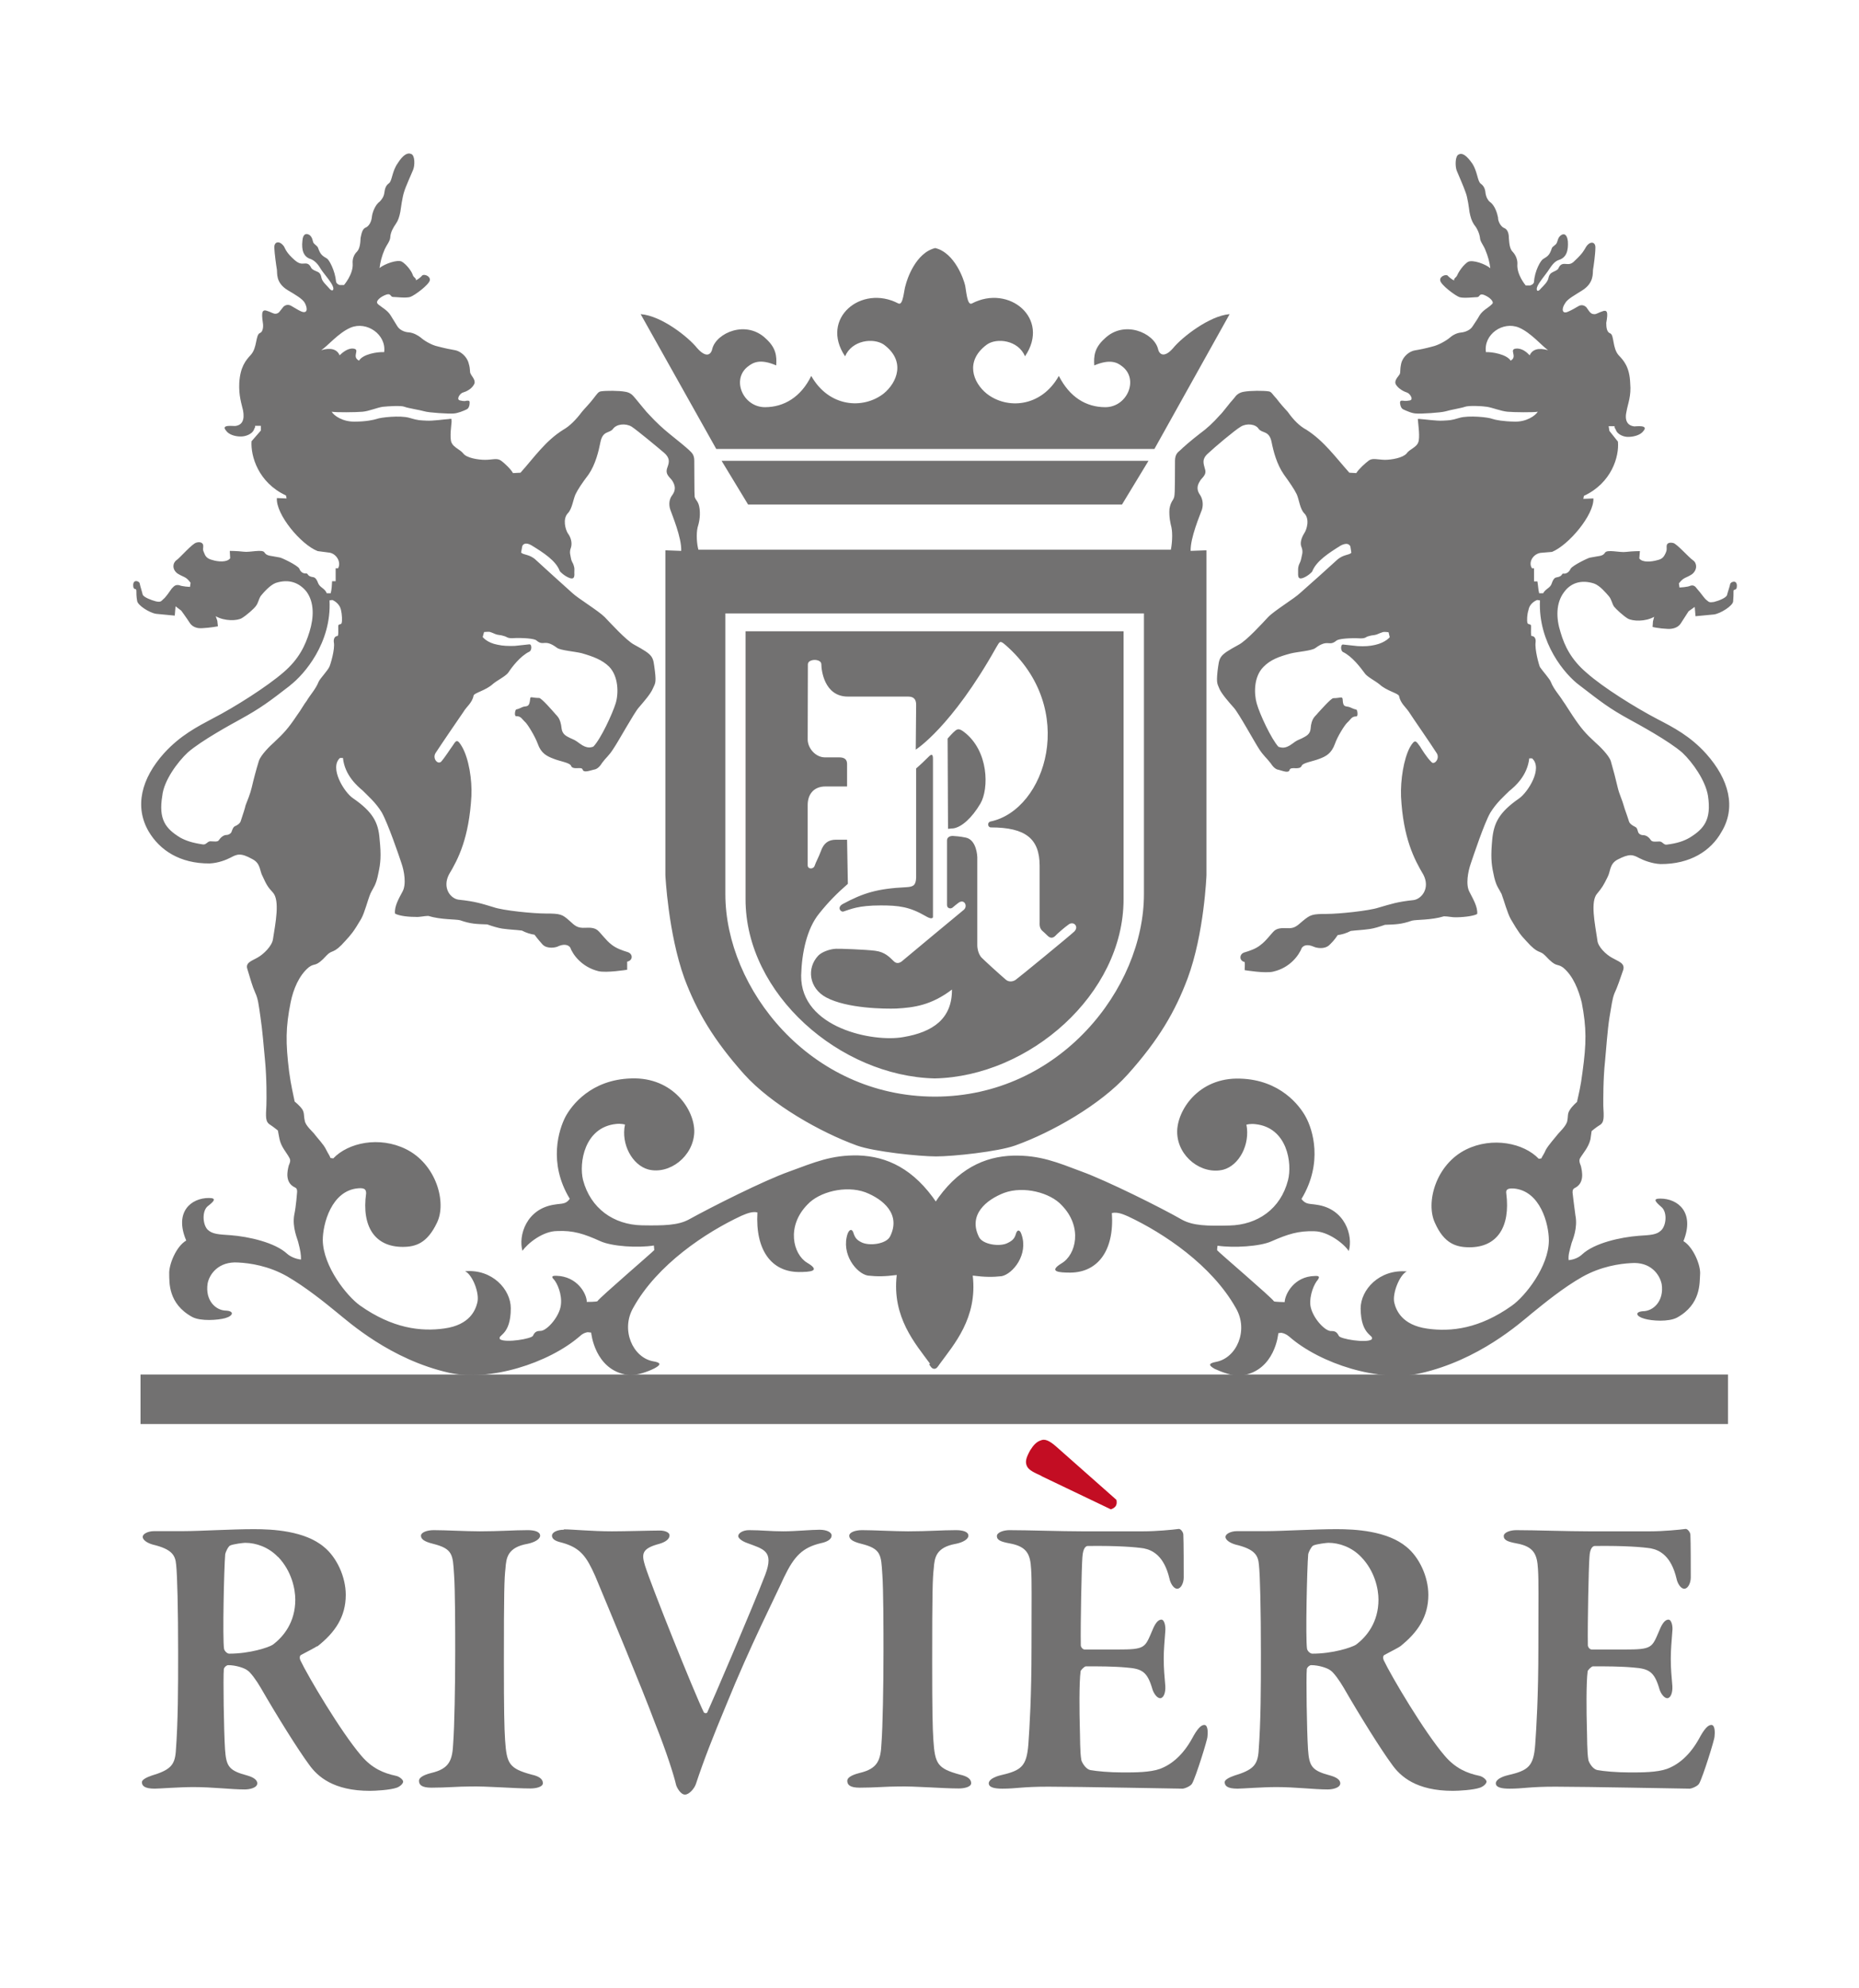 <?xml version="1.0" encoding="UTF-8"?><svg id="_レイヤー_2" xmlns="http://www.w3.org/2000/svg" xmlns:xlink="http://www.w3.org/1999/xlink" viewBox="0 0 93.93 100.43"><defs><style>.cls-1{fill:none;}.cls-2{clip-path:url(#clippath);}.cls-3{fill:#c30d23;}.cls-4{fill:#727171;}</style><clipPath id="clippath"><rect class="cls-1" width="93.93" height="100.43"/></clipPath></defs><g id="_レイヤー_1-2"><g class="cls-2"><g><g><polygon class="cls-4" points="37.8 25.49 36.46 23.28 47.25 23.28 58.03 23.28 56.69 25.49 47.25 25.49 37.8 25.49"/><path class="cls-4" d="m47.25,12.53c1,.24,1.45,1.61,1.51,1.87.06.24.1,1.07.35.93,1.87-.98,3.98.76,2.68,2.67-.34-.82-1.43-.95-1.93-.59-1.12.83-.7,1.92,0,2.48,1.02.8,2.75.69,3.64-.9.54,1.06,1.36,1.58,2.35,1.58,1.11,0,1.71-1.42.84-2.07-.25-.2-.62-.37-1.4-.04-.03-.46,0-.88.52-1.35.98-.96,2.49-.3,2.7.51.07.33.35.45.77-.04.44-.54,1.83-1.63,2.85-1.71l-3.8,6.81h-22.14l-3.82-6.81c1.06.08,2.42,1.17,2.85,1.71.44.5.7.37.77.04.21-.81,1.72-1.47,2.71-.51.52.47.55.89.52,1.35-.79-.34-1.15-.16-1.41.04-.88.65-.27,2.07.84,2.07.96,0,1.82-.51,2.34-1.58.89,1.58,2.61,1.7,3.65.9.69-.56,1.14-1.65.02-2.48-.53-.36-1.61-.23-1.96.59-1.29-1.91.82-3.65,2.69-2.67.25.13.28-.69.37-.93.06-.25.49-1.63,1.5-1.87"/><rect class="cls-4" x="7.1" y="69.44" width="80.21" height="2.5"/><path class="cls-4" d="m46.99,68.89c-.73-1-1.93-2.34-1.68-4.48-.62.08-1,.08-1.46.03-.57-.1-1.37-1.09-1.02-2.12.09-.23.24-.27.31.02.08.21.16.31.41.43.39.18,1.22.08,1.42-.3.57-1.13-.35-1.89-1.25-2.24-1-.36-2.33-.02-2.92.62-1.08,1.1-.73,2.51-.02,2.94.73.43.15.47-.42.47-1.37-.01-2.2-1.09-2.09-3.01-.27-.07-.59.08-.81.17-1.8.84-4.25,2.46-5.46,4.64-.65,1.12-.03,2.52,1,2.71.36.06.45.15.08.35-.29.15-.92.4-1.36.34-1.68-.24-1.85-2.14-1.85-2.14l-.17-.02s-.2.01-.4.2c-1.58,1.37-4.56,2.31-6.61,1.85-2.96-.67-5.05-2.55-5.67-3.05-.62-.51-1.58-1.28-2.51-1.82-.95-.54-1.89-.67-2.47-.7-1-.07-1.46.59-1.55,1.06-.13.85.4,1.36.93,1.37.42.02.38.26-.04.38-.36.1-1.24.17-1.67-.06-1.22-.67-1.15-1.75-1.16-2.16-.03-.47.35-1.41.86-1.7-.62-1.45.25-2.15,1.14-2.15.41,0,.28.16-.06.42-.29.25-.25.92,0,1.18.24.23.56.24,1.16.28.92.07,2.25.37,2.86.94.16.14.42.26.7.29,0-.26-.03-.45-.14-.87-.03-.15-.32-.76-.2-1.4.09-.42.14-1.12.14-1.12,0,0,.03-.2-.1-.25-.53-.24-.39-.84-.32-1.11.02-.06.13-.24.03-.39-.14-.27-.42-.55-.5-.96l-.08-.42s-.25-.2-.39-.29c-.25-.15-.22-.4-.19-.99.01-.33.02-1.33-.07-2.27-.06-.63-.13-1.53-.23-2.18-.09-.63-.12-.92-.26-1.22-.16-.36-.24-.68-.4-1.2-.12-.34.24-.42.54-.6.28-.16.7-.57.75-.9.13-.83.36-1.97,0-2.37-.25-.27-.32-.38-.52-.82-.16-.28-.09-.65-.52-.87-.59-.33-.77-.25-1.09-.08-.21.11-.62.28-1.07.3-1.5.01-2.52-.67-3.08-1.62-.72-1.24-.38-2.66.78-3.95.82-.9,1.68-1.34,2.45-1.75,1.13-.58,2.76-1.62,3.59-2.34.78-.67,1.1-1.36,1.31-2.05.22-.71.25-1.48-.16-2.03-.36-.44-.88-.65-1.55-.43-.29.11-.61.48-.75.65-.11.16-.13.36-.24.5-.09.14-.48.48-.71.62-.23.15-.88.17-1.33-.09l.08.23.03.28c-.19.04-.79.12-.99.09-.19-.03-.35-.12-.45-.29-.12-.19-.41-.59-.41-.59l-.29-.22-.04.47-.94-.09c-.34-.05-.93-.43-.96-.65-.04-.22-.04-.38-.04-.52,0-.16-.16.02-.16-.28,0-.32.32-.2.33-.08.02.12.12.42.15.56.06.14.44.28.67.34.23.05.26,0,.37-.11.12-.09.31-.37.43-.54.15-.17.22-.19.37-.17.14.07.55.09.55.09l.03-.21c-.25-.33-.32-.26-.65-.46-.31-.22-.25-.56-.05-.69.17-.12.8-.85,1-.88.17-.05.34,0,.34.17,0,.16-.04.18.04.34.06.16.13.3.42.37.28.09.75.13.9-.09l-.02-.37s.36,0,.69.04c.33.05.98-.15,1.07.05.12.18.32.15.75.24.09,0,.9.39,1,.56.08.22.25.25.3.25.2-.03.04.14.42.19.11.02.19.17.23.29.09.24.34.26.44.52h.2c.05-.2.06-.4.07-.61.1,0,.18,0,.18,0,0-.13,0-.51,0-.65h.12c.17-.29-.06-.72-.42-.79l-.61-.08c-.85-.33-2.12-1.86-2.06-2.68l.49.02-.03-.15c-1.4-.65-1.79-1.99-1.74-2.74l.47-.54v-.24s-.29,0-.29,0c0,.15,0,.02-.06.2-.08.2-.4.35-.68.34-.28,0-.6-.1-.73-.3-.28-.32.36-.22.46-.23.36-.04.49-.31.4-.79-.08-.35-.22-.74-.19-1.39.05-.81.33-1.14.58-1.41.34-.37.23-1.02.47-1.11.14-.05.18-.31.14-.53-.08-.54-.03-.69.26-.57.11.03.25.12.36.13.2,0,.23-.13.41-.34.07-.08.23-.17.42-.05.12.07.35.21.46.26.35.16.37-.12.21-.42-.12-.21-.49-.42-.86-.64-.63-.38-.52-.88-.55-1.05-.03-.16-.12-.81-.13-1.1-.01-.32.27-.37.49-.06.08.15.13.33.54.69.27.23.37.17.55.17s.24.14.29.23c.07.1.21.14.29.18.13.05.19.13.23.34.05.18.24.34.37.49.18.23.26.09.21-.05-.06-.23-.5-.71-.62-.91-.12-.21-.28-.41-.5-.5-.38-.11-.48-.46-.43-.92.02-.36.2-.41.37-.29.14.12.14.27.18.37.06.11.21.17.24.27.12.34.21.4.45.54.11.06.41.61.46,1.16.02.14.19.18.19.18h.21s.48-.55.44-1.09c-.02-.22.06-.45.22-.6.14-.15.17-.43.18-.69.05-.26.1-.47.27-.53.17-.08.28-.31.3-.53.02-.21.16-.61.4-.78.09-.09.21-.25.23-.44.03-.23.08-.37.23-.48.17-.12.15-.6.45-1.02.26-.41.49-.55.68-.46.19.07.19.58.09.81-.08.2-.38.85-.45,1.1-.09.26-.17.86-.19,1-.05.26-.11.45-.23.62-.11.16-.27.41-.28.68-.01.19-.18.38-.28.6-.15.34-.23.67-.26.95.23-.2.91-.45,1.13-.32.23.14.48.47.54.65.05.17.18.16.17.29.14-.07.26-.18.31-.24.08-.09.42.01.39.24-.05.23-.76.76-.99.84-.22.07-.73,0-.88,0-.13-.01-.09-.19-.32-.12-.26.09-.42.23-.47.34-.04.1.05.16.15.23.09.08.37.23.52.47.15.25.23.36.34.55.11.19.36.31.59.32.23.02.46.15.61.27.13.12.51.37.85.44.34.09.63.15.87.19.25.04.6.3.69.66.11.36.03.42.11.55.06.13.29.34.15.54-.12.22-.4.35-.55.39-.15.04-.36.36-.14.4.23.05.25.03.34.01.14-.01.14.04.14.1,0,.04,0,.29-.17.35-.15.07-.43.19-.65.2-.22.02-1.24-.04-1.46-.11-.24-.07-.84-.16-1.01-.23-.16-.07-.81-.03-1.1,0-.28.04-.69.22-1.02.25-.33.03-1.35.04-1.56,0,.12.21.57.51,1.16.5.58,0,.97-.09,1.13-.14.16-.07,1.18-.19,1.64-.05.47.14.53.12.86.14.33.02.92-.07,1.12-.08.22-.04.12.03.15.12,0,.09-.12.85,0,1.08.11.24.42.33.59.54.16.22.73.32,1.1.32.37,0,.59-.1.79.03.19.13.53.46.62.64l.38-.02c.7-.78,1.25-1.6,2.16-2.17.32-.18.64-.5.94-.9.11-.14.4-.43.58-.67.18-.23.25-.35.38-.37.26-.04.92-.04,1.23.02.27.04.38.18.5.32.24.28.57.71.73.86.36.39.67.67,1,.94.48.38.86.7,1,.83.12.12.26.22.26.52.01.67,0,1.66.02,1.84.06.2.2.21.25.61.05.43-.05.76-.1.93-.08.34-.04.86.04,1.13h23.87c.06-.28.1-.8.03-1.13-.04-.17-.13-.5-.1-.93.07-.4.19-.41.24-.61.05-.18.03-1.16.04-1.84.01-.3.12-.4.27-.52.13-.13.49-.45.98-.83.36-.26.67-.55,1.01-.93.17-.16.47-.59.73-.87.1-.15.24-.28.49-.32.33-.06.98-.06,1.25-.02.15.02.18.14.4.37.17.23.44.53.57.67.29.41.6.72.94.9.89.57,1.47,1.39,2.17,2.17l.35.02c.11-.19.46-.51.64-.64.19-.13.42-.04.8-.03.35,0,.91-.1,1.1-.32.14-.21.48-.3.58-.54.12-.23,0-.99,0-1.08.01-.09-.09-.15.13-.12.2.01.8.1,1.12.08.32-.02.39,0,.84-.14.48-.14,1.48-.03,1.66.05.18.06.56.13,1.15.14.57.01,1.02-.29,1.15-.5-.21.04-1.21.03-1.53,0-.33-.03-.77-.21-1.04-.25-.25-.04-.91-.07-1.11,0-.15.06-.76.16-.98.23-.24.07-1.24.13-1.47.11-.22,0-.49-.13-.65-.2-.16-.06-.18-.3-.18-.35,0-.06.02-.11.12-.1.12.01.13.03.37-.01.22-.04,0-.36-.14-.4-.13-.04-.41-.17-.55-.39-.13-.2.1-.4.18-.53.06-.13,0-.19.08-.55.09-.37.43-.62.69-.66.25-.04.54-.1.87-.19.33-.07.74-.32.88-.44.13-.12.35-.25.57-.27.23-.02.49-.13.6-.32.12-.19.21-.3.35-.55.15-.24.43-.39.52-.47.08-.08.19-.13.13-.23-.05-.11-.21-.25-.45-.34-.23-.07-.18.11-.32.12-.15,0-.68.07-.9,0-.22-.08-.94-.62-.97-.84-.04-.23.33-.33.38-.24.06.06.18.17.32.24-.01-.14.1-.12.17-.29.08-.18.31-.51.53-.65.24-.13.91.12,1.13.32-.03-.28-.11-.6-.26-.95-.09-.22-.26-.41-.26-.59-.04-.28-.18-.52-.31-.68-.11-.17-.17-.36-.22-.62-.02-.14-.09-.74-.2-1-.08-.25-.37-.9-.45-1.1-.08-.23-.08-.74.11-.81.18-.09.39.05.68.46.27.42.26.9.43,1.02.15.11.22.25.24.48.03.2.12.36.22.44.25.17.37.57.41.78,0,.22.14.45.29.53.19.06.26.27.26.53.02.26.04.54.2.69.14.15.24.38.23.6-.05.54.42,1.09.42,1.09h.22s.18-.04.2-.18c.03-.55.34-1.1.47-1.16.23-.14.32-.2.43-.54.03-.1.2-.15.25-.27.05-.1.05-.25.19-.37.16-.13.33-.08.37.29.03.47-.07.82-.45.94-.22.07-.36.27-.5.48-.12.2-.55.69-.61.91-.04.14.02.28.2.05.16-.16.32-.32.37-.49.04-.2.11-.28.24-.34.07-.04.23-.09.27-.18.05-.1.11-.23.3-.23s.32.07.54-.17c.4-.37.47-.54.56-.69.2-.31.49-.27.47.06,0,.29-.09.94-.12,1.1-.02.17.06.67-.56,1.05-.36.23-.74.43-.85.64-.2.29-.15.57.16.42.13-.05.37-.19.49-.26.19-.13.36-.03.43.05.16.22.21.35.42.34.08,0,.24-.1.35-.13.29-.12.33.02.23.57,0,.21.02.47.2.53.21.09.1.74.43,1.11.26.27.55.6.58,1.41.06.65-.12,1.04-.18,1.39-.12.48.03.75.39.79.09,0,.73-.09.46.23-.14.2-.46.29-.73.3-.28.02-.59-.14-.66-.34-.07-.18-.07-.05-.07-.2h-.3l.04.24.43.54c.07.75-.32,2.09-1.72,2.74l-.03.15.51-.02c.04.82-1.24,2.35-2.09,2.7l-.59.05c-.39.07-.62.5-.42.78h.1v.66s.08,0,.17,0c.04.21.04.41.09.6h.2c.13-.24.37-.26.44-.51.04-.13.12-.28.23-.29.37-.06.22-.23.4-.19.06,0,.22-.03.32-.25.1-.17.91-.56.98-.56.43-.09.64-.06.75-.24.1-.2.75,0,1.08-.05.34-.04.69-.04.69-.04l-.03.37c.15.22.62.17.9.09.29-.06.35-.2.43-.36.07-.16.05-.19.05-.34,0-.17.15-.21.33-.17.18.03.81.75,1.01.88.2.14.22.48-.06.7-.32.21-.4.13-.66.46l.03.21s.42-.02.55-.09c.15-.04.23,0,.35.17.16.17.34.45.45.54.14.11.14.15.39.11.24-.06.6-.2.66-.34.03-.14.14-.44.16-.56.02-.12.34-.24.34.08,0,.3-.17.12-.17.28,0,.14,0,.3-.02.52-.03.22-.63.6-.96.65l-.94.09-.04-.47-.31.22s-.26.4-.38.59c-.1.17-.27.26-.47.29-.19.04-.82-.04-.97-.09l.02-.28.06-.23c-.44.25-1.07.23-1.33.09-.23-.14-.6-.48-.7-.61-.1-.15-.12-.35-.25-.51-.14-.16-.45-.54-.75-.65-.68-.22-1.2-.01-1.52.43-.42.55-.41,1.32-.18,2.03.2.69.54,1.39,1.32,2.05.83.74,2.47,1.76,3.58,2.34.79.41,1.65.85,2.46,1.75,1.16,1.3,1.52,2.72.77,3.95-.53.95-1.58,1.63-3.08,1.62-.43-.02-.86-.19-1.07-.3-.32-.17-.48-.25-1.11.08-.4.22-.34.59-.49.87-.22.45-.29.55-.52.83-.37.39-.12,1.54,0,2.36.02.34.45.74.75.9.31.18.65.26.56.6-.18.51-.28.84-.45,1.2-.11.29-.14.59-.25,1.22-.1.65-.16,1.55-.22,2.18-.1.93-.09,1.93-.09,2.27.03.59.06.85-.2.99-.15.09-.39.29-.39.29l-.06.42c-.1.41-.37.69-.53.96-.07.15.03.32.05.39.06.27.2.86-.32,1.11-.13.06-.1.25-.1.25,0,0,.08.7.14,1.12.13.64-.14,1.25-.19,1.4-.11.42-.18.61-.15.87.29-.03.52-.14.68-.29.62-.58,1.95-.87,2.86-.94.62-.04.91-.05,1.14-.28.26-.26.31-.93,0-1.18-.31-.27-.44-.42-.05-.42.9,0,1.75.7,1.17,2.15.49.29.89,1.23.84,1.7-.03.41.05,1.49-1.16,2.16-.43.23-1.28.17-1.65.06-.44-.12-.49-.35-.08-.38.53,0,1.08-.52.95-1.37-.1-.48-.55-1.14-1.55-1.06-.56.03-1.51.16-2.47.7-.95.54-1.89,1.31-2.52,1.82-.62.51-2.69,2.38-5.67,3.05-2.05.46-5.03-.48-6.6-1.85-.22-.19-.42-.2-.42-.2l-.14.02s-.15,1.9-1.86,2.14c-.44.05-1.06-.2-1.36-.34-.35-.2-.27-.28.07-.35,1.04-.19,1.66-1.59,1.01-2.71-1.22-2.18-3.66-3.8-5.45-4.64-.21-.09-.53-.24-.82-.17.13,1.91-.72,3-2.1,3.01-.56,0-1.14-.04-.44-.47.73-.43,1.08-1.84,0-2.94-.58-.63-1.91-.98-2.9-.62-.91.35-1.84,1.11-1.27,2.24.2.38,1.05.49,1.43.3.25-.12.35-.22.42-.43.07-.29.22-.25.29-.02.37,1.03-.44,2.01-1,2.12-.45.05-.83.05-1.46-.03.25,2.14-.95,3.48-1.68,4.48-.07.1-.14.23-.26.23-.13,0-.2-.13-.26-.23m.26-8.12c1.15-1.76,2.55-2.38,3.98-2.42,1.36-.03,2.23.34,3.48.81,1.26.46,3.96,1.8,5.06,2.43.55.3,1.28.32,2.39.29,1.42-.03,2.59-.84,2.96-2.29.22-.85-.03-2.66-1.65-2.83-.23-.03-.47.02-.45.03.19.99-.36,2.05-1.17,2.27-1.1.27-2.3-.66-2.33-1.87-.03-1.09,1.06-2.81,3.19-2.73,2.01.06,3,1.36,3.31,1.94.34.62.89,2.3-.22,4.14.22.29.41.23.76.29,1.45.2,1.86,1.58,1.63,2.34-.24-.37-1.04-.99-1.73-1-.81-.03-1.36.15-2.18.51-.57.26-1.92.34-2.72.22,0,0-.03.2-.02.23.06.09,2.77,2.4,2.87,2.58.02.03.54.04.54.04.02-.42.49-1.3,1.52-1.32.25-.02.25.06.15.2-.17.19-.42.74-.37,1.28.08.58.68,1.26,1.01,1.3.18,0,.31,0,.43.25.07.15,1.36.37,1.65.18.18-.24-.54-.15-.55-1.57,0-.94.94-1.99,2.33-1.87-.36.17-.74,1.11-.63,1.58.09.37.38,1.13,1.67,1.31,1.21.17,2.64,0,4.27-1.16.67-.47,1.87-1.98,1.87-3.3,0-.82-.43-2.51-1.78-2.62-.34-.02-.4.08-.37.26.21,1.67-.45,2.71-1.86,2.71-.68,0-1.28-.19-1.74-1.22-.49-1.02.03-2.96,1.57-3.72,1.32-.65,2.91-.33,3.67.47l.13-.02c.06-.14.13-.2.23-.44.13-.23.45-.59.56-.73.11-.15.47-.46.52-.72.05-.25,0-.37.13-.56.12-.2.36-.4.36-.4.09-.41.19-.78.28-1.51.2-1.46.21-2.22-.04-3.52-.16-.63-.43-1.34-.94-1.76-.33-.24-.31.04-.9-.6-.3-.31-.33-.03-.96-.74-.29-.31-.38-.42-.78-1.1-.18-.32-.34-.93-.47-1.28-.16-.32-.29-.4-.41-1.03-.11-.5-.14-.88-.06-1.73.08-.82.34-1.36,1.35-2.06.44-.3,1.23-1.53.66-2.03h-.14c-.1.9-.75,1.44-1.01,1.65-.24.24-.64.58-.96,1.1-.31.54-.85,2.17-.98,2.55-.15.42-.27,1.09-.07,1.45.17.34.42.74.39,1.11-.12.08-.52.16-1.05.17-.19.01-.43-.05-.63-.05-.65.2-1.39.16-1.62.22-.54.19-.84.19-1.36.21-.29.1-.55.18-.76.21-.42.06-.67.06-.97.1-.23.12-.45.18-.66.21-.17.26-.3.38-.42.5-.24.23-.65.16-.83.07-.28-.11-.46-.06-.56.07-.14.36-.58,1-1.43,1.2-.39.11-1.46-.07-1.46-.07,0-.09.02-.3,0-.41-.28-.06-.28-.39-.03-.48.3-.09.6-.19.83-.38.29-.21.54-.58.71-.73.17-.13.39-.13.62-.12.37.02.48-.08.8-.36.39-.32.47-.36,1.22-.36.62,0,2.15-.16,2.62-.32.63-.18.92-.29,1.77-.38.41-.06.84-.61.49-1.28-.46-.78-1.02-1.84-1.13-3.95-.03-.83.13-1.89.45-2.49.26-.45.31-.31.51-.04.08.13.34.56.58.79.14.16.43-.17.27-.44-.33-.52-1.23-1.81-1.4-2.08-.17-.26-.44-.45-.51-.82-.04-.14-.62-.25-.99-.59-.22-.18-.65-.39-.76-.58-.2-.27-.62-.83-1.08-1.05-.13-.06-.13-.39,0-.38.22.02.41.05.74.08.35.02.62,0,.88-.06.53-.12.74-.39.74-.39l-.06-.25s-.22-.03-.28-.01c-.1.03-.24.09-.31.12-.13.05-.25.03-.42.09-.15.03-.12.11-.4.11-.56-.03-1.11.02-1.22.11-.4.33-.4-.11-1.07.38-.19.14-.87.18-1.24.27-.6.16-1.03.32-1.38.68-.5.5-.48,1.36-.34,1.85.15.54.74,1.8,1.1,2.19.12.02.3.14.7-.16.23-.18.29-.18.48-.27.19-.1.41-.19.44-.47.04-.58.25-.64.37-.81.09-.09.66-.75.78-.75.35,0,.44-.1.47.04.02.38.08.36.31.4.09.02.22.11.39.14.06.06.08.34,0,.34-.26,0-.29.16-.46.31-.13.11-.51.72-.63,1.08-.18.49-.45.63-.8.76-.34.13-.84.2-.88.35-.11.24-.54.01-.61.2-.04.19-.35.05-.55,0-.17-.02-.3-.17-.42-.35-.21-.27-.34-.35-.57-.7-.23-.35-1.04-1.83-1.28-2.09-.25-.28-.6-.68-.72-.94-.1-.26-.17-.26-.1-.91.1-.73.04-.77,1.07-1.33.41-.22,1.18-1.07,1.48-1.39.3-.32,1.34-.95,1.62-1.22.46-.4,1.57-1.4,1.84-1.65.34-.32.64-.25.75-.39l-.05-.32c-.06-.11-.18-.19-.47-.05-.63.39-1.24.79-1.45,1.3,0,.04-.23.26-.48.35-.19.06-.25,0-.24-.26,0-.19-.01-.22.03-.37.04-.13.09-.16.13-.36.02-.16.11-.3.02-.55-.11-.23,0-.51.13-.72.13-.19.29-.72,0-1.01-.22-.22-.26-.7-.38-.96-.12-.25-.34-.57-.65-1-.36-.52-.53-1.18-.62-1.64-.12-.59-.47-.43-.65-.66-.15-.25-.6-.3-.9-.12-.31.18-1.37,1.08-1.62,1.32-.39.32-.26.56-.2.81.12.33-.18.46-.26.64-.16.25-.14.47.02.69.13.2.17.48.09.74-.09.25-.59,1.42-.57,2.08l.8-.03v16.41s-.11,2.94-.95,5.21c-.63,1.68-1.46,3.11-3.03,4.86-1.37,1.53-3.84,2.93-5.69,3.59-.87.31-3.13.55-3.99.55s-3.14-.24-4-.55c-1.85-.67-4.32-2.07-5.7-3.6-1.55-1.74-2.39-3.17-3.02-4.85-.82-2.27-.96-5.21-.96-5.21v-16.41l.8.03c.03-.66-.47-1.84-.55-2.08-.09-.26-.06-.54.1-.74.16-.22.17-.44.02-.69-.09-.18-.38-.31-.29-.64.08-.25.22-.49-.15-.81-.28-.24-1.35-1.13-1.64-1.32-.31-.18-.76-.13-.94.12-.17.23-.51.07-.63.66-.09.46-.25,1.13-.6,1.64-.32.42-.54.75-.66,1-.12.26-.17.74-.39.96-.27.29-.12.82,0,1.01.16.21.23.49.16.72-.1.25-.02.39,0,.55.04.2.11.23.14.36.05.16.03.18.03.37.02.27-.06.32-.24.26-.26-.1-.48-.31-.5-.36-.19-.51-.8-.91-1.44-1.3-.27-.15-.41-.06-.45.05l-.06.32c.11.14.43.07.76.39.26.24,1.37,1.25,1.82,1.65.28.27,1.32.9,1.64,1.22.3.31,1.08,1.17,1.48,1.39,1.03.56.96.6,1.06,1.33.08.65,0,.65-.11.91-.11.26-.46.66-.7.94-.23.25-1.04,1.73-1.29,2.09-.22.35-.37.44-.56.7-.11.18-.25.33-.42.35-.19.04-.51.18-.57,0-.04-.18-.5.05-.59-.2-.06-.15-.56-.22-.88-.35-.34-.13-.63-.27-.8-.76-.13-.36-.5-.97-.63-1.09-.16-.14-.21-.31-.46-.3-.1,0-.06-.29,0-.34.17-.03.29-.12.38-.14.22-.03.29-.02.33-.4,0-.14.1-.04.45-.04.12,0,.69.66.77.75.13.17.31.23.37.81.04.29.26.38.44.47.2.09.23.09.47.27.4.3.6.18.69.16.38-.39.96-1.65,1.13-2.19.15-.49.15-1.35-.33-1.85-.36-.35-.8-.51-1.38-.68-.36-.09-1.07-.14-1.25-.27-.66-.49-.66-.05-1.05-.38-.1-.09-.67-.14-1.23-.11-.26,0-.24-.07-.41-.11-.16-.06-.28-.04-.41-.09-.08-.03-.2-.09-.31-.12-.08-.01-.28.01-.28.01l-.07.25s.21.29.75.39c.26.06.54.07.87.06.33-.03.52-.06.74-.08.13-.01.13.31,0,.37-.46.22-.89.79-1.06,1.05-.13.19-.57.4-.78.58-.37.34-.95.45-.98.59-.07.37-.36.56-.51.82-.18.26-1.07,1.56-1.41,2.08-.17.27.1.6.28.44.21-.24.47-.66.57-.79.18-.27.23-.41.49.04.34.6.51,1.66.47,2.49-.12,2.11-.66,3.17-1.13,3.95-.35.67.06,1.22.48,1.28.86.09,1.17.2,1.77.38.48.17,2,.32,2.64.32.74,0,.83.04,1.19.36.3.28.42.38.8.36.24-.01.45-.01.62.12.17.14.42.51.71.73.24.19.53.29.82.38.27.09.27.42-.03.48,0,.11,0,.33,0,.41,0,0-1.05.17-1.46.07-.84-.21-1.29-.84-1.42-1.2-.1-.13-.3-.18-.57-.07-.15.09-.59.16-.82-.07-.1-.12-.23-.25-.41-.5-.2-.03-.41-.09-.64-.21-.31-.04-.57-.04-1-.1-.19-.03-.47-.11-.75-.21-.54-.02-.83-.02-1.37-.21-.21-.06-.96-.02-1.61-.22-.2,0-.45.07-.65.05-.53,0-.91-.09-1.03-.17-.04-.37.2-.77.38-1.11.2-.36.09-1.03-.06-1.45-.12-.37-.68-2-.99-2.55-.31-.51-.72-.85-.96-1.1-.25-.21-.91-.76-1-1.65h-.15c-.55.5.21,1.73.65,2.03,1.02.7,1.29,1.24,1.35,2.06.09.85.05,1.23-.06,1.73-.12.63-.25.71-.4,1.03-.15.36-.29.96-.47,1.28-.4.68-.51.79-.79,1.1-.62.71-.66.43-.95.74-.58.64-.58.36-.9.6-.51.42-.79,1.13-.92,1.76-.26,1.29-.26,2.05-.08,3.52.1.73.2,1.1.28,1.51,0,0,.26.2.39.4.11.19.06.31.12.56.03.26.42.57.52.72.1.14.44.49.55.73.12.24.18.3.23.44l.14.02c.76-.8,2.33-1.13,3.67-.47,1.54.76,2.07,2.7,1.57,3.72-.49,1.03-1.07,1.22-1.73,1.22-1.41,0-2.08-1.03-1.85-2.7,0-.18-.05-.29-.4-.26-1.35.11-1.79,1.8-1.79,2.62.02,1.33,1.22,2.83,1.88,3.3,1.64,1.16,3.08,1.33,4.27,1.16,1.29-.18,1.57-.94,1.66-1.31.12-.48-.25-1.41-.62-1.58,1.37-.12,2.31.92,2.31,1.87,0,1.42-.71,1.33-.54,1.57.3.19,1.6-.03,1.66-.18.11-.24.23-.24.42-.25.31-.04.92-.72.99-1.3.07-.54-.18-1.09-.34-1.28-.14-.14-.14-.21.12-.2,1.05.03,1.53.91,1.53,1.32,0,0,.53,0,.54-.04.11-.18,2.79-2.48,2.87-2.58,0-.03-.02-.23-.02-.23-.8.13-2.12.05-2.71-.22-.82-.37-1.37-.55-2.18-.51-.72,0-1.5.63-1.75,1-.22-.76.19-2.14,1.64-2.34.34-.06.55,0,.75-.29-1.11-1.83-.54-3.52-.22-4.14.31-.58,1.29-1.88,3.32-1.94,2.14-.08,3.23,1.63,3.19,2.73-.05,1.21-1.25,2.14-2.32,1.87-.81-.22-1.39-1.28-1.18-2.27.01,0-.21-.06-.45-.03-1.61.17-1.88,1.98-1.67,2.83.38,1.44,1.55,2.26,2.97,2.29,1.11.02,1.83,0,2.37-.29,1.14-.63,3.79-1.97,5.09-2.43,1.26-.46,2.12-.84,3.48-.81,1.44.05,2.8.66,3.98,2.42M19.41,17.79c.12-.89-.88-1.58-1.69-1.24-.62.26-1.17.94-1.49,1.14.48-.14.8-.05.93.26.14-.14.42-.37.69-.34.38.04-.11.4.29.61.19-.33.93-.45,1.25-.43m56.94.43c.37-.21-.11-.57.27-.61.31-.03.56.2.69.34.14-.31.45-.39.93-.26-.3-.2-.86-.88-1.47-1.14-.81-.34-1.8.34-1.67,1.24.3-.02,1.05.11,1.25.43M14.67,34.62c-1.07.83-1.5,1.15-2.53,1.72-.42.23-1.98,1.08-2.66,1.68-.51.48-1.2,1.41-1.28,2.18-.2,1.2.17,1.66.9,2.11.29.16.61.27,1.16.35.16.02.22-.16.37-.16.15,0,.38.05.43-.06.09-.13.23-.26.39-.26.1,0,.24-.08.26-.19.05-.13.08-.2.14-.24.12-.05.27-.14.31-.26.15-.47.19-.56.25-.81.08-.21.24-.59.31-.9.09-.39.22-.89.36-1.34.1-.3.55-.75.79-.96.46-.43.7-.69,1.12-1.32.23-.31.36-.57.51-.76.16-.28.45-.58.6-.96.07-.16.44-.54.54-.75.06-.12.29-.89.23-1.23-.03-.17.04-.33.18-.33.06,0,.04-.32.04-.48,0-.17.13-.06.17-.17.04-.11.02-.46-.03-.66-.08-.38-.44-.51-.44-.51l-.14.02c.11,2.15-1.28,3.75-2,4.3m32.58,20.77c6.32,0,10.57-5.48,10.57-10.23v-14.18h-21.15v14.18c0,4.75,4.25,10.22,10.58,10.23m0-23.51h-9.56v13.54c0,4.8,4.79,8.94,9.56,9.05,4.77-.1,9.54-4.25,9.54-9.05v-13.54h-9.54m30.57-1.56l-.13-.02s-.38.13-.44.51c-.07.2-.09.54-.05.66.07.11.18,0,.18.17,0,.16-.02.48.03.48.16,0,.22.16.2.31-.05.36.16,1.13.22,1.26.14.21.49.59.55.75.15.38.45.69.61.96.14.19.29.45.5.76.42.63.66.9,1.12,1.32.24.21.7.66.8.96.13.45.26.95.35,1.34.07.31.25.69.3.9.07.25.12.34.27.81.03.11.18.21.29.26.11.05.12.11.16.24.02.11.13.19.26.19.17,0,.31.12.4.26.07.1.28.06.43.06s.21.18.36.16c.56-.07.88-.19,1.16-.35.73-.45,1.11-.91.93-2.11-.12-.77-.78-1.7-1.29-2.18-.68-.6-2.25-1.45-2.67-1.68-1.04-.57-1.44-.89-2.52-1.72-.74-.54-2.11-2.15-2.01-4.3m-31.52,14.01c-.02.36-.11.46-.5.48-1.46.07-2.17.29-3.21.85-.3.17-.11.41.03.38.38-.12.75-.31,1.89-.31.92,0,1.46.07,2.27.54.24.14.33.13.37.06v-8.01c0-.23-.07-.26-.23-.09-.17.17-.42.41-.62.58v5.51Zm1.61-2.47c.09,0,.14-.02.26-.02.43-.06.95-.53,1.38-1.26.43-.74.43-2.66-.84-3.62-.23-.17-.31-.15-.43-.06-.11.08-.39.4-.39.4l.02,4.55Zm-7.08-8.31c0-.29.68-.3.68,0,0,.28.14,1.63,1.34,1.63h3.05c.34,0,.4.21.4.42l-.02,2.26s1.8-1.12,4.07-5.17c.18-.3.18-.36.46-.12,3.7,3.22,2.04,8.34-.75,8.92-.18.04-.15.3.02.3,1.75,0,2.46.57,2.46,1.94v2.89s-.03.23.12.38c.09.08.19.17.28.26.14.14.26.12.37.03.11-.12.46-.43.7-.6.25-.18.53.11.28.36-.22.21-2.83,2.35-2.95,2.43-.13.1-.35.14-.51,0-.36-.31-1.03-.92-1.22-1.11-.22-.23-.22-.62-.22-.62v-4.46s-.02-.89-.6-.99c-.29-.06-.51-.07-.64-.08-.14,0-.29.06-.29.23v3.26c0,.17.18.21.28.13q.15-.13.31-.25c.29-.2.47.18.26.36-.22.18-2.93,2.43-3.08,2.56-.13.12-.3.2-.46.04-.21-.2-.44-.47-.95-.53-.46-.06-1.79-.11-1.97-.1-.29.01-.7.15-.89.34-.61.64-.47,1.66.4,2.12,1.05.56,2.96.58,3.54.56.9-.05,1.77-.17,2.81-.96.01,1.48-.97,2.15-2.45,2.4-1.51.28-5.2-.45-5.17-3.11.03-1.15.29-2.37.91-3.13.47-.59.92-1.04,1.45-1.5l-.04-2.23h-.56c-.39,0-.62.18-.76.57-.13.35-.24.52-.32.75-.06.18-.35.18-.35-.03v-3.04c0-.55.31-.94.9-.94h1.09v-1.14c0-.24-.15-.33-.4-.33h-.72c-.47,0-.87-.46-.87-.91s.01-3.43.01-3.81"/><g><path class="cls-4" d="m16.01,83.17c-.08.06-.51.28-.79.43-.1.04-.08.2-.04.28.39.82,2.05,3.62,3.07,4.81.55.65,1.14.89,1.75,1.02.2.04.37.21.37.29,0,.12-.18.26-.32.31-.33.12-1.1.16-1.36.16-1.85,0-2.65-.73-3.07-1.32-.57-.77-1.61-2.44-2.46-3.91-.18-.31-.49-.75-.65-.85-.14-.12-.59-.27-.98-.27-.08,0-.2.1-.22.2-.04.41,0,3.12.06,4.05.06.88.2,1.08,1.14,1.33.34.1.49.24.49.39,0,.23-.39.31-.63.31-.71,0-1.61-.12-2.6-.12-.71,0-1.73.08-1.95.08-.51,0-.65-.14-.65-.33,0-.12.23-.24.49-.33.94-.28,1.16-.53,1.22-1.18.12-1.57.12-3.28.12-5.01,0-2.18-.04-3.91-.1-4.46-.04-.49-.22-.79-1.18-1.02-.28-.08-.51-.23-.51-.39,0-.14.24-.29.59-.29h1.49c.75,0,2.44-.1,3.54-.1.94,0,2.57.08,3.54.9.63.51,1.1,1.49,1.1,2.42,0,1.1-.53,1.89-1.43,2.6Zm-1.97-4.52c-.47-.49-1.1-.71-1.65-.71-.08,0-.61.06-.77.14-.1.06-.22.33-.24.43-.06.69-.14,4.25-.06,4.78.02.12.16.25.26.25,1.04,0,1.98-.31,2.2-.45.55-.41,1.14-1.14,1.14-2.28,0-.53-.18-1.44-.87-2.16Z"/><path class="cls-4" d="m22.94,79.52c-.06-.98-.06-1.28-1.06-1.53-.49-.12-.61-.26-.61-.41,0-.16.29-.28.65-.28.59,0,1.65.06,2.32.06,1,0,1.71-.06,2.42-.06.35,0,.63.08.63.28,0,.18-.29.34-.63.41-1.02.18-1.08.71-1.12,1.24-.06.51-.08,1.22-.08,4.72,0,2.46.02,3.34.06,3.95.08,1.2.2,1.44,1.34,1.75.37.08.57.22.57.43s-.39.27-.63.27c-.81,0-2.2-.12-3.05-.1-.59,0-1.2.06-1.95.06-.49,0-.63-.14-.63-.35,0-.14.18-.28.61-.39.94-.22,1.08-.65,1.12-1.53.06-.78.1-2.87.1-4.6,0-1.04,0-3.15-.06-3.93Z"/><path class="cls-4" d="m28.5,77.26c.41,0,1.43.1,2.42.1.69,0,1.95-.04,2.42-.04.27,0,.49.1.49.24,0,.16-.14.32-.51.43-.92.24-.9.53-.73,1.1.31,1,2.48,6.41,2.97,7.41.04.06.16.06.18,0,.16-.33,2.32-5.36,2.93-6.96.45-1.2-.1-1.28-.92-1.59-.23-.08-.45-.23-.45-.35,0-.14.22-.3.55-.3.63,0,1.06.06,1.73.06.59,0,1.4-.08,1.83-.08.35,0,.61.12.61.29,0,.18-.2.32-.55.39-.92.22-1.34.65-1.85,1.71-.45,1-1.71,3.46-2.93,6.47-.67,1.61-1.12,2.75-1.53,3.99-.08.23-.34.53-.55.53-.22,0-.41-.35-.45-.49-.1-.45-.47-1.63-1.06-3.11-.69-1.85-2.26-5.6-3.03-7.45-.43-.96-.73-1.41-1.65-1.67-.25-.06-.53-.14-.53-.36,0-.18.28-.3.59-.3Z"/><path class="cls-4" d="m44.58,79.52c-.06-.98-.06-1.28-1.06-1.53-.49-.12-.61-.26-.61-.41,0-.16.28-.28.65-.28.59,0,1.65.06,2.32.06,1,0,1.71-.06,2.42-.06.35,0,.63.08.63.28,0,.18-.28.34-.63.41-1.02.18-1.08.71-1.12,1.24-.06.51-.08,1.22-.08,4.72,0,2.46.02,3.34.06,3.95.08,1.2.2,1.44,1.34,1.75.37.08.57.22.57.43s-.39.27-.63.27c-.81,0-2.2-.12-3.05-.1-.59,0-1.2.06-1.95.06-.49,0-.63-.14-.63-.35,0-.14.18-.28.61-.39.94-.22,1.08-.65,1.12-1.53.06-.78.1-2.87.1-4.6,0-1.04,0-3.15-.06-3.93Z"/><path class="cls-4" d="m57.76,77.36c.67,0,1.5-.08,1.79-.12.08-.02.22.12.24.27.02.37.02,1.77.02,2.18,0,.28-.14.57-.33.57s-.35-.3-.39-.51c-.27-1.14-.84-1.44-1.3-1.53-.39-.06-1.26-.14-2.83-.12-.08,0-.24.08-.27.57-.04.51-.1,3.34-.08,4.46,0,.06.08.2.2.2h1.63c1.45,0,1.4-.08,1.79-.98.12-.3.27-.53.45-.53.16,0,.22.34.2.57-.04.57-.08.93-.08,1.4,0,.55.04.88.08,1.39.02.36-.1.61-.26.61s-.33-.25-.39-.45c-.26-.9-.53-1.04-1.32-1.1-.65-.06-1.4-.06-2.04-.06-.08,0-.27.2-.27.25-.08.57-.06,2.15-.04,2.83.02.49,0,1.24.08,1.67.06.18.25.45.45.49.33.06.96.12,1.65.12.61,0,1.36,0,1.87-.18.61-.23,1.16-.71,1.61-1.51.28-.53.47-.71.63-.71.2,0,.18.43.16.59,0,.16-.59,2.04-.77,2.36-.06.14-.39.27-.49.27-.22,0-5.25-.1-6.78-.1-1.36,0-1.59.1-2.32.1-.39,0-.69-.06-.69-.27,0-.18.27-.33.61-.41,1.04-.24,1.3-.45,1.39-1.55.06-.86.16-2.4.16-4.93s.02-3.34-.02-3.93c-.04-.74-.2-1.14-1.08-1.3-.43-.08-.65-.16-.65-.37,0-.19.35-.3.63-.3.96,0,2.63.06,3.68.06h3.05Z"/><path class="cls-4" d="m70.75,83.17c-.08.06-.51.28-.79.43-.1.04-.08.2-.04.28.39.82,2.05,3.62,3.07,4.81.55.65,1.14.89,1.75,1.02.2.04.37.21.37.29,0,.12-.18.26-.33.31-.33.12-1.1.16-1.37.16-1.85,0-2.65-.73-3.07-1.32-.57-.77-1.61-2.44-2.46-3.91-.18-.31-.49-.75-.65-.85-.14-.12-.59-.27-.98-.27-.08,0-.2.1-.22.2-.04.41,0,3.12.06,4.05.06.88.2,1.08,1.14,1.33.35.1.49.24.49.39,0,.23-.39.31-.63.31-.71,0-1.61-.12-2.6-.12-.71,0-1.73.08-1.96.08-.51,0-.65-.14-.65-.33,0-.12.23-.24.49-.33.93-.28,1.16-.53,1.22-1.18.12-1.57.12-3.28.12-5.01,0-2.18-.04-3.91-.1-4.46-.04-.49-.22-.79-1.18-1.02-.28-.08-.51-.23-.51-.39,0-.14.25-.29.59-.29h1.48c.75,0,2.44-.1,3.54-.1.93,0,2.56.08,3.54.9.63.51,1.1,1.49,1.1,2.42,0,1.1-.53,1.89-1.42,2.6Zm-1.98-4.52c-.47-.49-1.1-.71-1.65-.71-.08,0-.61.06-.77.14-.1.06-.23.33-.25.43-.06.69-.14,4.25-.06,4.78.02.12.16.25.27.25,1.04,0,1.97-.31,2.2-.45.55-.41,1.14-1.14,1.14-2.28,0-.53-.18-1.44-.88-2.16Z"/><path class="cls-4" d="m83.37,77.36c.67,0,1.5-.08,1.79-.12.08-.02.22.12.25.27.02.37.02,1.77.02,2.18,0,.28-.14.57-.33.57s-.35-.3-.39-.51c-.27-1.14-.84-1.44-1.3-1.53-.39-.06-1.26-.14-2.83-.12-.08,0-.25.08-.27.57-.04.51-.1,3.34-.08,4.46,0,.06.08.2.2.2h1.63c1.44,0,1.4-.08,1.79-.98.12-.3.27-.53.45-.53.16,0,.23.34.2.57-.04.57-.08.93-.08,1.4,0,.55.04.88.08,1.39.02.36-.1.61-.26.61s-.33-.25-.39-.45c-.26-.9-.53-1.04-1.32-1.1-.65-.06-1.41-.06-2.04-.06-.08,0-.27.2-.27.25-.08.57-.06,2.15-.04,2.83.02.49,0,1.24.08,1.67.06.18.24.45.45.49.32.06.96.12,1.65.12.61,0,1.36,0,1.87-.18.61-.23,1.16-.71,1.61-1.51.28-.53.47-.71.63-.71.2,0,.18.43.16.59,0,.16-.59,2.04-.77,2.36-.06.14-.39.27-.49.27-.22,0-5.25-.1-6.78-.1-1.36,0-1.59.1-2.32.1-.39,0-.69-.06-.69-.27,0-.18.27-.33.61-.41,1.04-.24,1.3-.45,1.38-1.55.06-.86.16-2.4.16-4.93s.02-3.34-.02-3.93c-.04-.74-.2-1.14-1.08-1.3-.43-.08-.65-.16-.65-.37,0-.19.34-.3.63-.3.96,0,2.62.06,3.68.06h3.06Z"/></g></g><path class="cls-3" d="m52.62,74.56c-.37-.17-.65-.29-.74-.51-.09-.22-.03-.41.17-.78.16-.26.33-.44.53-.5.19-.09.42-.02.8.32l3.03,2.68c.05.25-.03.39-.28.48l-3.51-1.68Z"/></g></g></g></svg>